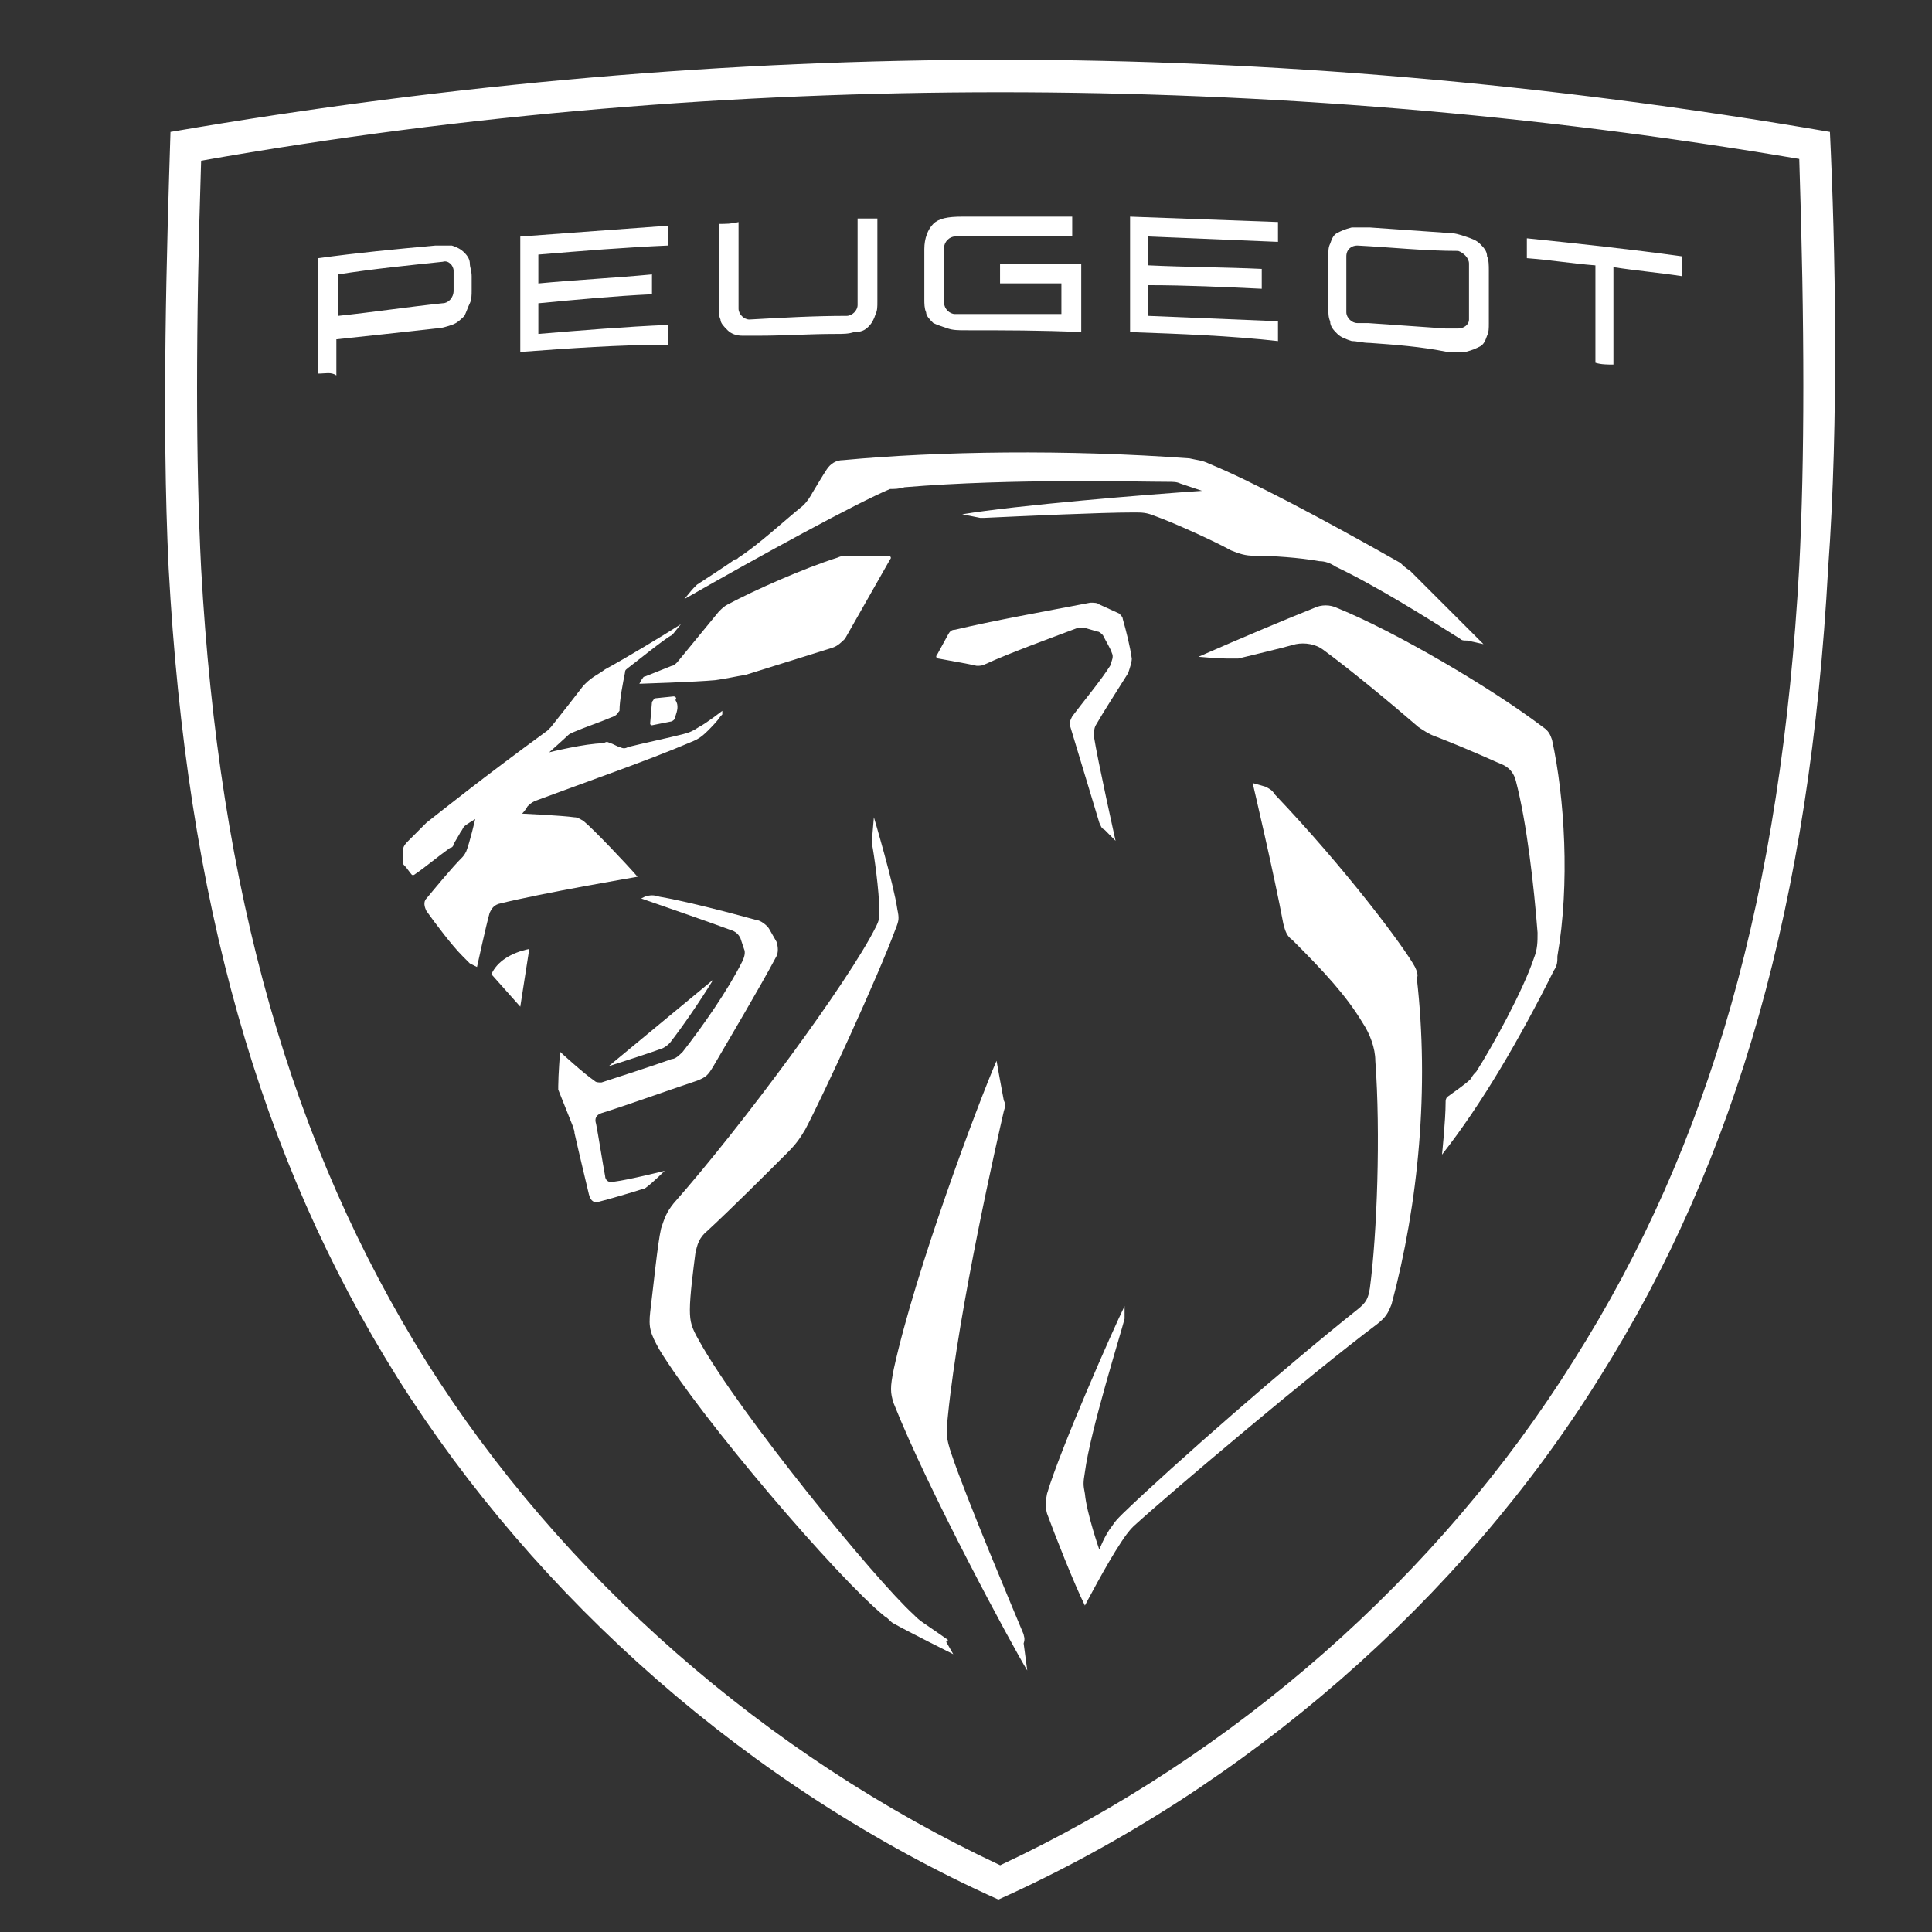 <svg width="37" height="37" viewBox="0 0 37 37" fill="none" xmlns="http://www.w3.org/2000/svg">
<rect x="0" y="0" width="37" height="37" fill="#333333" stroke="none"/>
<g clip-path="url(#clip0_8034_19486)">
<path d="M11.762 22.63C11.658 22.665 11.589 22.596 11.589 22.526C11.555 22.354 11.451 21.697 11.416 21.525C11.382 21.421 11.416 21.352 11.52 21.317C11.969 21.179 12.729 20.903 13.351 20.696C13.524 20.627 13.558 20.592 13.662 20.419C13.903 20.005 14.56 18.899 14.871 18.312C14.905 18.243 14.905 18.139 14.871 18.036L14.733 17.794C14.698 17.725 14.56 17.621 14.491 17.621C13.869 17.448 13.04 17.241 12.625 17.172C12.522 17.138 12.453 17.138 12.349 17.172L12.28 17.207C12.867 17.414 13.385 17.587 14.042 17.828C14.111 17.863 14.145 17.898 14.18 17.967L14.249 18.174C14.284 18.243 14.249 18.347 14.214 18.416C13.938 18.968 13.454 19.659 13.075 20.143C13.005 20.212 12.936 20.281 12.867 20.281C12.487 20.419 11.831 20.627 11.52 20.73C11.451 20.73 11.416 20.73 11.382 20.696C11.175 20.557 10.726 20.143 10.726 20.143C10.726 20.143 10.691 20.592 10.691 20.799C10.691 20.834 10.691 20.834 10.691 20.868C10.76 21.041 10.898 21.387 10.967 21.559C10.967 21.594 11.002 21.628 11.002 21.697C11.071 22.008 11.278 22.872 11.278 22.872C11.313 23.01 11.382 23.045 11.486 23.01C11.624 22.976 12.107 22.837 12.315 22.768C12.349 22.768 12.384 22.734 12.384 22.734C12.522 22.63 12.729 22.423 12.729 22.423C12.729 22.423 12.038 22.596 11.762 22.63Z" fill="white"/>
<path d="M12.831 19.97C13.072 19.659 13.383 19.21 13.66 18.761L11.656 20.419C11.967 20.316 12.416 20.177 12.693 20.074C12.762 20.039 12.796 20.005 12.831 19.97Z" fill="white"/>
<path d="M12.9 13.337L12.555 13.372C12.52 13.372 12.52 13.406 12.486 13.441L12.451 13.855C12.451 13.89 12.486 13.89 12.486 13.89L12.831 13.821C12.866 13.821 12.935 13.786 12.935 13.717C12.969 13.614 13.004 13.51 12.935 13.406C12.969 13.372 12.935 13.337 12.9 13.337Z" fill="white"/>
<path d="M9.411 18.658L9.964 19.279L10.136 18.174C9.791 18.243 9.515 18.416 9.411 18.658Z" fill="white"/>
<path d="M27.099 18.519C26.892 18.139 25.786 16.654 24.404 15.203C24.37 15.134 24.301 15.099 24.232 15.065L23.99 14.996C23.99 14.996 24.404 16.757 24.577 17.69C24.612 17.828 24.646 17.932 24.75 18.001C25.372 18.623 25.786 19.072 26.097 19.59C26.235 19.797 26.339 20.074 26.339 20.315C26.442 21.697 26.373 23.632 26.235 24.668C26.201 24.875 26.166 24.944 25.993 25.082C24.646 26.153 22.47 28.053 21.503 28.986C21.399 29.09 21.364 29.124 21.295 29.228C21.157 29.401 21.053 29.677 21.053 29.677C21.053 29.677 20.812 28.986 20.777 28.606C20.743 28.433 20.743 28.399 20.777 28.192C20.881 27.397 21.468 25.532 21.537 25.255C21.537 25.221 21.537 25.221 21.537 25.186V25.013C21.33 25.428 20.294 27.777 20.052 28.606C20.017 28.779 20.017 28.848 20.052 28.986C20.19 29.366 20.57 30.333 20.777 30.748C20.777 30.748 21.192 29.953 21.468 29.539C21.537 29.435 21.606 29.331 21.71 29.228C22.47 28.537 25.13 26.292 26.373 25.359C26.546 25.221 26.581 25.151 26.65 24.979C27.168 23.044 27.375 20.834 27.133 18.726C27.168 18.692 27.133 18.588 27.099 18.519Z" fill="white"/>
<path d="M21.606 12.889C21.64 12.785 21.675 12.682 21.675 12.613C21.64 12.371 21.571 12.095 21.502 11.853C21.502 11.818 21.468 11.784 21.433 11.749L21.053 11.576C21.018 11.542 20.949 11.542 20.88 11.542C19.982 11.714 19.015 11.887 18.289 12.06C18.22 12.06 18.186 12.095 18.151 12.164L17.944 12.543C17.909 12.578 17.944 12.613 17.979 12.613C18.151 12.647 18.566 12.716 18.704 12.751C18.773 12.751 18.808 12.751 18.877 12.716C19.326 12.509 20.086 12.233 20.638 12.025C20.673 12.025 20.742 12.025 20.777 12.025L21.018 12.095C21.053 12.095 21.087 12.129 21.122 12.164C21.191 12.302 21.26 12.405 21.295 12.509C21.329 12.578 21.295 12.647 21.26 12.751C21.087 13.027 20.742 13.442 20.535 13.718C20.5 13.787 20.466 13.856 20.5 13.925C20.638 14.374 20.915 15.307 21.053 15.756C21.087 15.825 21.087 15.86 21.157 15.894L21.364 16.102C21.364 16.102 21.018 14.547 20.949 14.098C20.949 14.029 20.949 13.96 20.984 13.891C21.122 13.649 21.433 13.165 21.606 12.889Z" fill="white"/>
<path d="M29.723 14.167C29.688 14.063 29.654 13.994 29.55 13.925C28.548 13.165 26.717 12.094 25.612 11.645C25.474 11.576 25.301 11.576 25.163 11.645C24.645 11.852 23.816 12.198 22.952 12.578C22.952 12.578 23.332 12.612 23.505 12.612C23.608 12.612 23.643 12.612 23.712 12.612C23.988 12.543 24.438 12.44 24.817 12.336C24.99 12.301 25.198 12.336 25.336 12.44C25.854 12.819 26.648 13.476 27.166 13.925C27.27 13.994 27.374 14.063 27.477 14.098C28.272 14.409 28.617 14.581 28.79 14.65C28.928 14.72 28.997 14.823 29.032 14.961C29.239 15.756 29.377 16.965 29.446 17.863C29.446 18.036 29.446 18.174 29.377 18.347C29.17 18.968 28.583 20.039 28.272 20.523C28.237 20.557 28.203 20.592 28.168 20.661C28.065 20.765 27.857 20.903 27.719 21.006C27.685 21.041 27.685 21.076 27.685 21.11C27.685 21.456 27.616 22.112 27.616 22.112C28.376 21.145 29.101 19.901 29.757 18.588C29.826 18.485 29.826 18.416 29.826 18.312C30.068 16.93 29.965 15.272 29.723 14.167Z" fill="white"/>
<path d="M19.604 31.3C19.431 30.886 18.498 28.675 18.222 27.846C18.118 27.535 18.118 27.466 18.153 27.12C18.36 25.048 19.12 21.732 19.224 21.282C19.258 21.179 19.258 21.144 19.224 21.075C19.189 20.902 19.085 20.315 19.085 20.315C18.74 21.11 17.531 24.322 17.116 26.222C17.047 26.568 17.047 26.671 17.116 26.878C17.773 28.537 19.396 31.542 19.673 31.991L19.604 31.473C19.638 31.369 19.604 31.335 19.604 31.3Z" fill="white"/>
<path d="M18.152 31.404C18.152 31.404 17.807 31.162 17.703 31.093C17.6 31.024 17.565 30.989 17.496 30.92C16.77 30.264 14.145 27.051 13.385 25.67C13.247 25.428 13.212 25.324 13.212 25.082C13.212 24.806 13.281 24.288 13.316 24.012C13.351 23.839 13.385 23.701 13.558 23.562C14.007 23.148 14.698 22.457 15.078 22.077C15.251 21.904 15.32 21.801 15.423 21.628C15.769 20.972 16.805 18.726 17.15 17.794C17.22 17.621 17.22 17.586 17.185 17.414C17.116 16.93 16.736 15.652 16.736 15.652L16.701 16.066C16.701 16.101 16.701 16.136 16.701 16.17C16.736 16.343 16.84 17.068 16.84 17.448C16.84 17.586 16.84 17.621 16.77 17.759C16.252 18.795 14.214 21.559 12.902 23.044C12.763 23.217 12.729 23.321 12.66 23.528C12.591 23.839 12.522 24.564 12.453 25.117C12.418 25.428 12.453 25.532 12.625 25.842C13.42 27.155 16.045 30.23 16.943 30.955C17.012 30.989 17.047 31.058 17.116 31.093C17.427 31.266 18.256 31.68 18.256 31.68L18.118 31.439C18.152 31.439 18.152 31.439 18.152 31.404Z" fill="white"/>
<path d="M14.283 12.923L15.941 12.405C16.045 12.37 16.114 12.301 16.183 12.232L17.047 10.712C17.081 10.677 17.047 10.643 17.012 10.643H16.252C16.183 10.643 16.114 10.643 16.045 10.677C15.389 10.885 14.456 11.299 13.938 11.575C13.869 11.61 13.834 11.645 13.765 11.714L12.971 12.681C12.936 12.716 12.902 12.75 12.867 12.75L12.349 12.957C12.314 12.957 12.314 12.992 12.28 13.026L12.245 13.095C12.245 13.095 13.316 13.061 13.696 13.026C13.938 12.992 14.076 12.957 14.283 12.923Z" fill="white"/>
<path d="M17.322 9.331C19.395 9.158 21.778 9.227 22.365 9.227C22.469 9.227 22.538 9.227 22.607 9.261L23.021 9.4C21.985 9.469 19.463 9.676 18.427 9.849L18.773 9.918C18.807 9.918 18.807 9.918 18.842 9.918C19.602 9.883 21.087 9.814 21.709 9.814C21.882 9.814 21.951 9.814 22.123 9.883C22.503 10.021 23.263 10.367 23.574 10.54C23.747 10.609 23.851 10.643 24.023 10.643C24.369 10.643 24.887 10.678 25.267 10.747C25.371 10.747 25.474 10.781 25.578 10.851C26.372 11.23 27.305 11.818 27.961 12.232C27.996 12.267 28.03 12.267 28.099 12.267L28.41 12.336C28.41 12.336 27.374 11.3 26.994 10.92C26.925 10.885 26.856 10.816 26.821 10.781C25.301 9.918 23.92 9.192 23.16 8.882C23.021 8.812 22.918 8.812 22.78 8.778C20.431 8.605 17.978 8.64 16.147 8.812C16.009 8.812 15.905 8.882 15.836 8.985C15.767 9.089 15.664 9.261 15.56 9.434C15.525 9.503 15.456 9.607 15.387 9.676C15.042 9.952 14.524 10.436 14.144 10.678C14.109 10.712 14.109 10.712 14.075 10.712C13.937 10.816 13.453 11.127 13.349 11.196C13.315 11.23 13.315 11.23 13.28 11.265C13.246 11.3 13.107 11.472 13.107 11.472C14.558 10.643 16.389 9.641 17.045 9.365C17.115 9.365 17.218 9.365 17.322 9.331Z" fill="white"/>
<path d="M10.551 13.924C10.517 13.959 10.517 13.959 10.482 13.993C9.204 14.926 8.479 15.513 8.168 15.755C8.064 15.859 7.926 15.997 7.822 16.101C7.719 16.204 7.719 16.239 7.719 16.308C7.719 16.377 7.719 16.446 7.719 16.515C7.719 16.55 7.719 16.55 7.753 16.584C7.788 16.619 7.857 16.722 7.891 16.757H7.926C8.133 16.619 8.375 16.412 8.617 16.239C8.651 16.239 8.686 16.204 8.686 16.17C8.721 16.101 8.79 15.997 8.824 15.928C8.859 15.893 8.859 15.859 8.893 15.824C8.928 15.79 9.101 15.686 9.101 15.686C9.101 15.686 8.997 16.135 8.928 16.308C8.893 16.377 8.859 16.412 8.859 16.412C8.651 16.619 8.341 16.999 8.168 17.206C8.099 17.275 8.133 17.379 8.168 17.448C8.341 17.69 8.651 18.104 8.859 18.311C8.928 18.381 8.962 18.415 8.997 18.45C9.066 18.484 9.135 18.519 9.135 18.519C9.135 18.519 9.308 17.724 9.377 17.482C9.411 17.413 9.446 17.344 9.55 17.31C10.379 17.102 12.21 16.791 12.21 16.791C12.002 16.55 11.38 15.893 11.173 15.721C11.104 15.686 11.069 15.652 11 15.652C10.759 15.617 9.999 15.582 9.999 15.582C9.999 15.582 10.068 15.513 10.102 15.444C10.137 15.41 10.171 15.375 10.241 15.341C11.173 14.995 12.451 14.546 13.177 14.235C13.349 14.166 13.418 14.132 13.557 13.993C13.626 13.924 13.729 13.821 13.799 13.717L13.833 13.682C13.833 13.648 13.833 13.613 13.833 13.613C13.833 13.613 13.522 13.855 13.384 13.924C13.28 13.993 13.211 14.028 13.073 14.062C12.797 14.132 12.313 14.235 12.037 14.304C11.968 14.339 11.933 14.339 11.864 14.304C11.829 14.304 11.726 14.235 11.691 14.235C11.622 14.201 11.622 14.201 11.553 14.235C11.208 14.235 10.517 14.408 10.517 14.408C10.517 14.408 10.828 14.132 10.862 14.097C10.897 14.062 10.897 14.062 10.966 14.028C11.208 13.924 11.519 13.821 11.76 13.717C11.829 13.682 11.829 13.648 11.864 13.613C11.864 13.406 11.933 13.061 11.968 12.888C11.968 12.819 12.002 12.819 12.037 12.784C12.175 12.681 12.728 12.232 12.866 12.163C12.866 12.163 12.866 12.163 12.9 12.128L13.039 11.955C12.659 12.197 11.968 12.612 11.588 12.819C11.45 12.922 11.346 12.957 11.208 13.095L11.173 13.13C11.069 13.268 10.69 13.752 10.551 13.924Z" fill="white"/>
<path d="M9.964 6.74C9.964 6.015 9.964 5.255 9.964 4.53C10.897 4.46 11.864 4.391 12.797 4.322C12.797 4.46 12.797 4.564 12.797 4.702C11.968 4.737 11.139 4.806 10.31 4.875C10.31 5.048 10.31 5.255 10.31 5.428C11.035 5.359 11.761 5.324 12.486 5.255C12.486 5.393 12.486 5.497 12.486 5.635C11.761 5.669 11.035 5.739 10.31 5.808C10.31 6.015 10.31 6.188 10.31 6.395C11.139 6.326 11.968 6.257 12.797 6.222C12.797 6.36 12.797 6.464 12.797 6.602C11.864 6.602 10.897 6.671 9.964 6.74Z" fill="white"/>
<path d="M6.097 7.155C6.097 6.429 6.097 5.669 6.097 4.944C6.857 4.84 7.582 4.771 8.342 4.702C8.48 4.702 8.584 4.702 8.653 4.702C8.757 4.736 8.826 4.771 8.895 4.84C8.964 4.909 8.998 4.978 8.998 5.047C8.998 5.116 9.033 5.186 9.033 5.289C9.033 5.393 9.033 5.462 9.033 5.566C9.033 5.635 9.033 5.738 8.998 5.807C8.964 5.876 8.929 5.98 8.895 6.049C8.826 6.118 8.757 6.187 8.653 6.222C8.549 6.256 8.446 6.291 8.342 6.291C7.72 6.36 7.098 6.429 6.442 6.498C6.442 6.74 6.442 6.947 6.442 7.189C6.338 7.12 6.235 7.155 6.097 7.155ZM6.477 6.049C7.133 5.98 7.824 5.876 8.48 5.807C8.584 5.807 8.687 5.704 8.687 5.566C8.687 5.427 8.687 5.289 8.687 5.186C8.687 5.082 8.584 4.978 8.48 5.013C7.824 5.082 7.133 5.151 6.477 5.255C6.477 5.531 6.477 5.773 6.477 6.049Z" fill="white"/>
<path d="M26.233 6.567C26.095 6.567 25.992 6.532 25.888 6.532C25.784 6.498 25.681 6.463 25.612 6.394C25.543 6.325 25.474 6.256 25.474 6.152C25.439 6.083 25.439 5.98 25.439 5.911C25.439 5.565 25.439 5.254 25.439 4.909C25.439 4.805 25.439 4.736 25.474 4.667C25.508 4.563 25.543 4.494 25.612 4.46C25.681 4.425 25.75 4.391 25.888 4.356C25.992 4.356 26.095 4.356 26.233 4.356C26.717 4.391 27.235 4.425 27.719 4.46C27.857 4.46 27.961 4.494 28.064 4.529C28.168 4.563 28.272 4.598 28.341 4.667C28.41 4.736 28.479 4.805 28.479 4.909C28.513 4.978 28.513 5.082 28.513 5.185C28.513 5.531 28.513 5.842 28.513 6.187C28.513 6.291 28.513 6.36 28.479 6.429C28.444 6.532 28.41 6.602 28.341 6.636C28.272 6.671 28.203 6.705 28.064 6.74C27.961 6.74 27.857 6.74 27.719 6.74C27.201 6.636 26.717 6.602 26.233 6.567ZM25.992 4.702C25.888 4.702 25.784 4.771 25.784 4.909C25.784 5.254 25.784 5.634 25.784 5.98C25.784 6.083 25.888 6.187 25.992 6.187C26.061 6.187 26.13 6.187 26.164 6.187H26.199C26.683 6.222 27.166 6.256 27.684 6.291H27.719C27.788 6.291 27.857 6.291 27.926 6.291C28.03 6.291 28.133 6.222 28.133 6.118C28.133 5.773 28.133 5.393 28.133 5.047C28.133 4.943 28.03 4.84 27.926 4.805C27.27 4.805 26.648 4.736 25.992 4.702Z" fill="white"/>
<path d="M30.554 6.947C30.554 6.325 30.554 5.704 30.554 5.082C30.105 5.047 29.69 4.978 29.241 4.944C29.241 4.806 29.241 4.702 29.241 4.564C30.243 4.667 31.21 4.771 32.212 4.909C32.212 5.047 32.212 5.151 32.212 5.289C31.763 5.22 31.348 5.186 30.899 5.116C30.899 5.738 30.899 6.36 30.899 6.982C30.796 6.982 30.657 6.982 30.554 6.947Z" fill="white"/>
<path d="M21.642 6.36C21.642 5.634 21.642 4.874 21.642 4.149C22.575 4.183 23.542 4.218 24.475 4.252C24.475 4.39 24.475 4.494 24.475 4.632C23.646 4.598 22.817 4.563 21.988 4.529C21.988 4.701 21.988 4.909 21.988 5.081C22.713 5.116 23.438 5.116 24.164 5.15C24.164 5.289 24.164 5.392 24.164 5.53C23.438 5.496 22.713 5.461 21.988 5.461C21.988 5.669 21.988 5.841 21.988 6.049C22.817 6.083 23.646 6.118 24.475 6.152C24.475 6.29 24.475 6.394 24.475 6.532C23.542 6.429 22.609 6.394 21.642 6.36Z" fill="white"/>
<path d="M18.496 6.325C18.358 6.325 18.254 6.325 18.151 6.29C18.047 6.256 17.944 6.221 17.874 6.187C17.805 6.118 17.736 6.049 17.736 5.98C17.702 5.91 17.702 5.807 17.702 5.738C17.702 5.427 17.702 5.081 17.702 4.77C17.702 4.563 17.771 4.39 17.874 4.287C17.978 4.183 18.151 4.149 18.427 4.149C19.118 4.149 19.843 4.149 20.534 4.149C20.534 4.287 20.534 4.39 20.534 4.529C19.774 4.529 19.014 4.529 18.289 4.529C18.185 4.529 18.082 4.632 18.082 4.736C18.082 5.081 18.082 5.427 18.082 5.772V5.807C18.082 5.91 18.185 6.014 18.289 6.014C18.358 6.014 18.427 6.014 18.462 6.014H18.496C19.118 6.014 19.705 6.014 20.327 6.014C20.327 5.807 20.327 5.634 20.327 5.427C19.947 5.427 19.532 5.427 19.152 5.427C19.152 5.289 19.152 5.185 19.152 5.047C19.671 5.047 20.189 5.047 20.707 5.047C20.707 5.496 20.707 5.91 20.707 6.36C19.947 6.325 19.222 6.325 18.496 6.325Z" fill="white"/>
<path d="M14.558 6.429C14.42 6.429 14.316 6.429 14.213 6.429C14.109 6.429 14.005 6.395 13.936 6.326C13.867 6.257 13.798 6.188 13.798 6.119C13.764 6.049 13.764 5.946 13.764 5.877C13.764 5.359 13.764 4.806 13.764 4.288C13.902 4.288 14.005 4.288 14.144 4.253C14.144 4.806 14.144 5.359 14.144 5.911C14.144 6.015 14.247 6.119 14.351 6.119C14.973 6.084 15.595 6.049 16.216 6.049C16.32 6.049 16.424 5.946 16.424 5.842C16.424 5.29 16.424 4.737 16.424 4.184C16.562 4.184 16.665 4.184 16.803 4.184C16.803 4.702 16.803 5.255 16.803 5.773C16.803 5.877 16.803 5.946 16.769 6.015C16.735 6.119 16.7 6.188 16.631 6.257C16.562 6.326 16.493 6.36 16.355 6.36C16.251 6.395 16.147 6.395 16.009 6.395C15.491 6.395 15.007 6.429 14.558 6.429Z" fill="white"/>
<path d="M35.045 2.526C29.622 1.593 24.302 1.144 19.155 1.144C14.008 1.144 8.688 1.593 3.265 2.526C3.196 4.702 3.092 8.053 3.23 10.885C3.576 17.241 4.957 22.147 7.617 26.395C10.277 30.61 14.353 34.237 19.12 36.379C23.888 34.237 27.998 30.61 30.624 26.395C33.283 22.181 34.665 17.241 35.011 10.885C35.218 8.053 35.149 4.702 35.045 2.526ZM34.458 10.851C34.113 17.103 32.765 21.905 30.14 26.05C27.549 30.195 23.646 33.615 19.155 35.722C14.664 33.615 10.761 30.195 8.17 26.085C5.579 21.939 4.197 17.103 3.852 10.885C3.748 8.847 3.748 6.291 3.852 3.078C8.93 2.18 14.077 1.766 19.155 1.766C24.233 1.766 29.38 2.18 34.458 3.044C34.562 6.256 34.562 8.813 34.458 10.851Z" fill="white"/>
</g>
<defs>
<clipPath id="clip0_8034_19486">
<rect width="36" height="36" fill="white" transform="translate(0.923 0.761)"/>
</clipPath>
</defs>
</svg>
